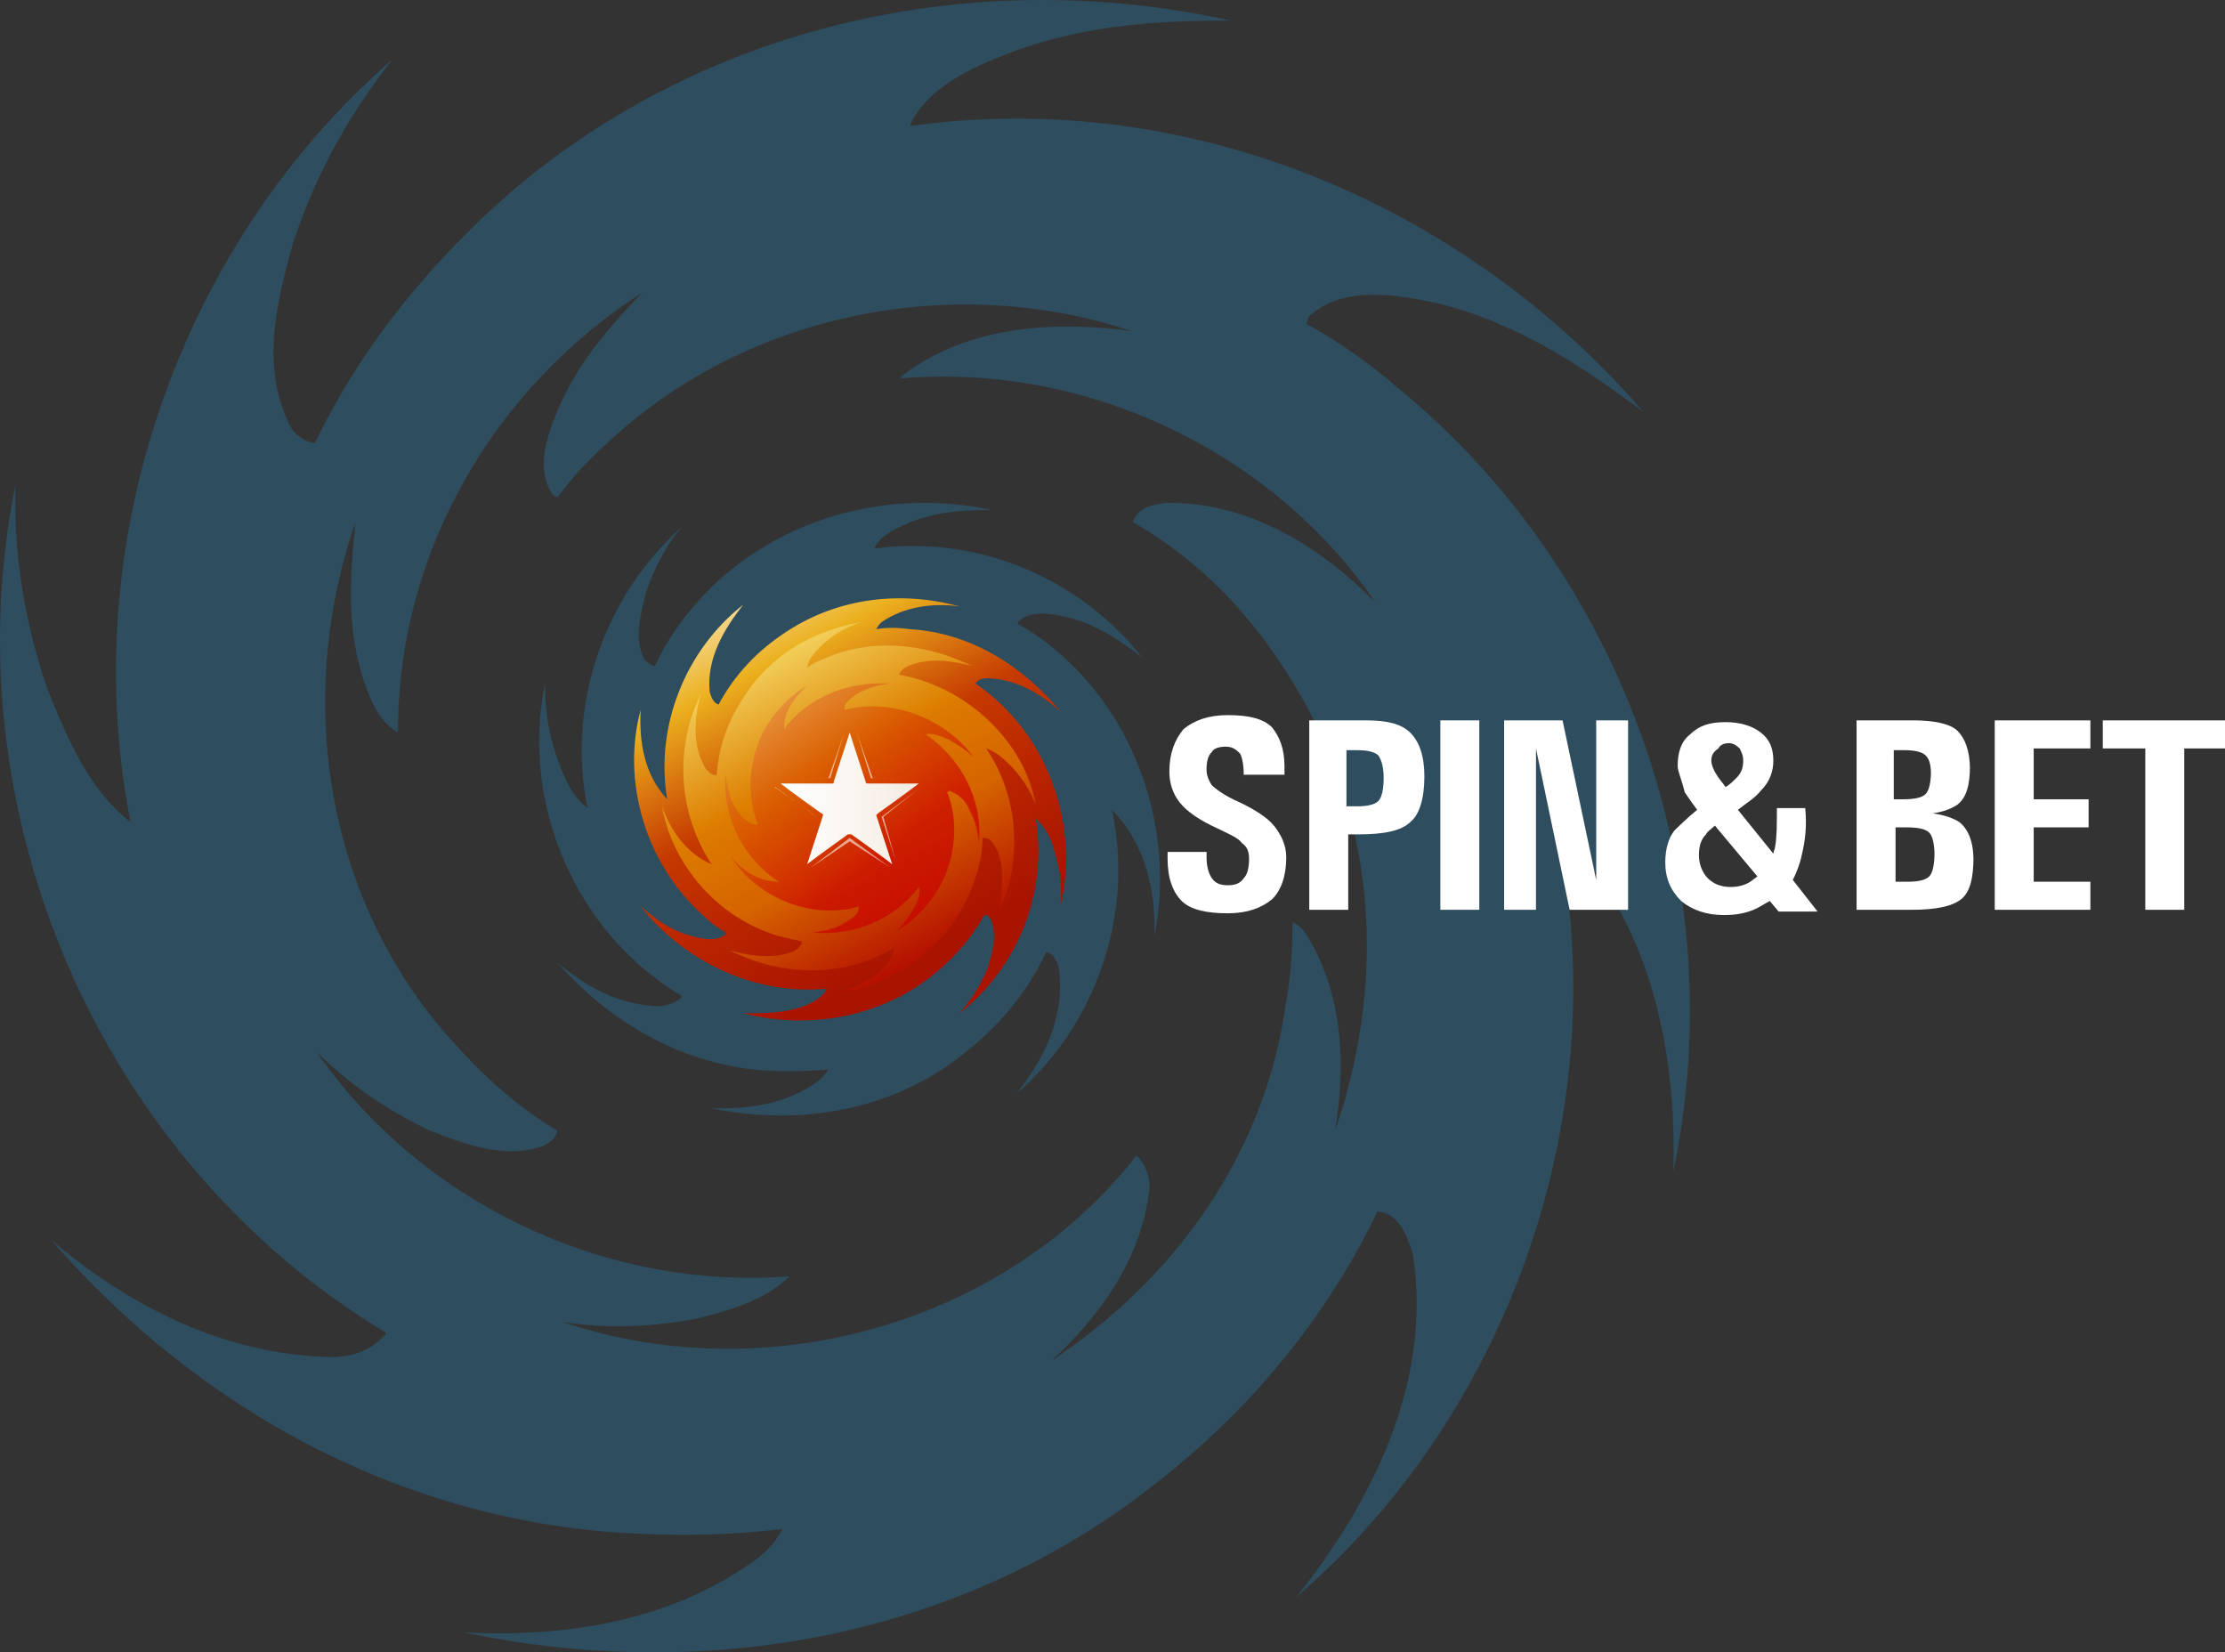<?xml version="1.0" encoding="utf-8"?>
<!-- Generator: Adobe Illustrator 18.1.1, SVG Export Plug-In . SVG Version: 6.00 Build 0)  -->
<svg version="1.1" id="Layer_1" xmlns="http://www.w3.org/2000/svg" xmlns:xlink="http://www.w3.org/1999/xlink" x="0px" y="0px"
	 viewBox="0 0 202 150" enable-background="new 0 0 202 150" xml:space="preserve">
<rect x="0" y="0" width="202" height="150" fill="#333333" stroke="none"/>
<g>
	<path fill="#2E4D5E" d="M126.829,35.143c-2.573-2.229-5.307-4.14-8.201-5.732c0-0.159,0.161-0.478,0.161-0.637
		c3.055-2.866,7.719-2.07,11.578-1.274c7.236,1.751,13.025,5.572,18.814,9.871C133.101,18.744,108.176,7.917,82.768,11.42h-0.161
		c1.286-3.025,4.824-4.936,8.04-6.209c6.915-2.866,13.829-3.343,21.066-3.343C87.271-3.546,60.899,2.823,42.728,20.814
		c-5.95,5.891-10.613,12.1-14.151,19.424c-0.965-0.159-1.93-0.796-2.412-1.911c-2.412-5.254-1.126-10.667,0.482-16.399
		c2.09-6.209,4.985-11.463,9.005-16.558C16.195,22.247,6.868,49.472,11.853,74.628c-3.699-2.866-5.628-7.324-7.558-12.1
		c-2.09-6.209-3.055-12.1-2.895-18.469c-5.95,29.295,7.397,61.138,33.609,76.9c0,0.159,0,0.318-0.161,0.318
		c-1.126,1.274-2.895,1.911-4.663,1.911c-9.97-0.159-18.654-4.776-25.568-10.667c13.669,15.762,32.804,26.111,54.353,26.748
		c4.181,0.159,8.201,0,12.06-0.478c-0.482,0.955-1.126,1.751-2.09,2.547c-7.88,5.891-17.689,7.324-26.855,6.846
		c20.422,4.299,42.131,1.114,59.659-11.145c10.131-7.165,18.01-16.081,23.317-27.066c1.93,0.159,2.734,2.229,3.216,3.98
		c1.769,11.463-3.699,22.449-10.613,31.047c19.618-16.877,29.106-44.42,23.639-69.894c0,0,0.161,0,0.161,0.159
		c8.362,8.12,10.774,20.061,10.452,31.047C157.382,80.518,147.734,52.179,126.829,35.143z M118.628,64.12
		c6.593,12.1,6.915,25.952,2.573,38.53c0.965-5.732,0.804-12.1-2.412-17.513c-0.322-0.637-0.804-1.114-1.447-1.433
		c0,2.547-0.161,5.095-0.643,7.642c-1.93,13.533-10.131,24.837-21.226,32.161c4.342-3.98,8.04-9.075,8.844-15.284
		c0.161-1.114-0.161-2.229-0.965-3.184c0,0-0.161,0-0.161-0.159c-12.06,15.444-33.769,21.335-52.101,15.125
		c4.02,0.637,8.04,0.478,12.221-0.318c3.216-0.796,6.271-1.751,8.362-3.821c-16.724,1.274-33.448-6.687-42.935-20.379
		c2.895,2.866,6.111,5.095,9.97,7.005c3.538,1.433,7.075,2.707,10.452,1.592c0.804-0.318,1.286-0.796,1.447-1.433
		c-4.503-2.707-8.04-6.209-11.417-10.349c-10.131-12.896-12.06-30.091-6.915-44.898c-0.482,4.617-0.804,8.916,0.482,13.533
		c0.643,2.07,1.447,4.458,3.377,5.572c0,0,0,0,0-0.159c0-16.399,8.844-31.206,22.191-39.803c-3.216,3.343-6.111,6.687-7.88,11.145
		c-0.965,2.388-1.769,5.254-0.161,7.324c0.161,0,0.322,0.159,0.322,0.159c1.286-1.751,2.734-3.343,4.342-4.776
		c12.543-11.941,31.518-15.762,47.759-10.349c-7.075-0.955-14.955-0.478-20.905,4.14c0,0,0,0,0,0.159
		c16.885-1.433,33.769,6.687,43.096,20.379c-4.985-5.095-11.578-9.234-19.136-9.075c-1.126,0.159-2.573,0.478-2.895,1.751
		C109.784,51.383,114.769,57.114,118.628,64.12z"/>
	<path fill="#2E4D5E" d="M79.391,49.79L79.391,49.79c0.482-1.114,1.769-1.751,2.895-2.229c2.573-1.114,5.146-1.274,7.719-1.274
		C81,44.377,71.351,46.765,64.597,53.293c-2.251,2.229-3.859,4.458-5.146,7.165c-0.322,0-0.643-0.318-0.965-0.637
		c-0.965-1.911-0.322-3.98,0.161-6.05c0.804-2.229,1.769-4.299,3.377-6.05c-7.236,6.369-10.613,16.399-8.684,25.633
		c-1.447-1.114-2.09-2.707-2.734-4.458c-0.804-2.229-1.126-4.458-1.126-6.846c-2.251,10.826,2.734,22.608,12.382,28.34v0.159
		c-0.482,0.478-1.126,0.637-1.769,0.796c-3.699,0-6.915-1.751-9.488-3.98c5.146,5.891,12.221,9.712,20.101,9.871
		c1.447,0,3.055,0,4.503-0.159c-0.161,0.318-0.482,0.637-0.804,0.955c-2.895,2.229-6.593,2.707-9.97,2.547
		c7.558,1.592,15.598,0.478,22.03-4.14c3.699-2.707,6.593-5.891,8.523-10.03c0.643,0.159,0.965,0.796,1.126,1.433
		c0.643,4.299-1.286,8.279-3.859,11.463c7.236-6.209,10.774-16.399,8.684-25.792l0,0c3.055,3.025,4.02,7.483,3.859,11.463
		c1.93-9.553-1.608-20.061-9.327-26.27c-0.965-0.796-1.93-1.433-3.055-2.07v-0.159c1.126-1.114,2.895-0.796,4.342-0.478
		c2.734,0.637,4.824,2.07,6.915,3.662C98.045,52.497,88.718,48.517,79.391,49.79z"/>
	<g>
		
			<linearGradient id="SVGID_1_" gradientUnits="userSpaceOnUse" x1="-217.021" y1="309.383" x2="-13.534" y2="-81.525" gradientTransform="matrix(0.094 0 0 -0.094 85.158 78.568)">
			<stop  offset="0" style="stop-color:#FFFFFF"/>
			<stop  offset="0.287" style="stop-color:#EBB01E"/>
			<stop  offset="0.556" style="stop-color:#C53A00"/>
			<stop  offset="0.737" style="stop-color:#BB2600"/>
			<stop  offset="1" style="stop-color:#A81400"/>
		</linearGradient>
		<path fill="url(#SVGID_1_)" d="M88.557,62.05L88.557,62.05c0.322-0.478,0.804-0.478,1.286-0.478
			c2.573,0.159,4.663,1.433,6.432,3.025c-3.377-4.14-8.201-7.165-13.669-7.483c-1.126-0.159-2.09-0.159-3.055,0
			c0.161-0.318,0.322-0.478,0.482-0.637c2.09-1.433,4.663-1.751,7.075-1.433c-5.307-1.433-10.935-0.796-15.598,2.229
			c-2.734,1.751-4.824,3.98-6.271,6.687c-0.482-0.159-0.643-0.637-0.804-1.114c-0.322-3.025,1.286-5.732,3.055-7.961
			c-5.307,4.14-8.04,11.145-6.915,17.673l0,0c-2.09-2.229-2.573-5.254-2.412-8.12c-1.769,6.528,0.482,14.011,5.628,18.628
			c0.643,0.637,1.286,1.114,2.09,1.592v0.159c-0.804,0.637-1.93,0.478-3.055,0.159c-1.93-0.478-3.377-1.592-4.663-2.707
			c3.859,4.936,10.292,8.12,16.885,7.483l0,0c-0.322,0.796-1.286,1.274-2.09,1.592c-1.769,0.637-3.538,0.637-5.467,0.637
			c6.111,1.592,13.025,0.318,18.01-4.14c1.608-1.433,2.895-3.025,3.859-4.776c0.322,0,0.482,0.159,0.643,0.478
			c0.482,1.433,0.161,2.707-0.322,4.299c-0.643,1.592-1.447,2.866-2.573,4.14c5.307-4.14,8.04-10.986,6.915-17.673
			c0.965,0.796,1.447,1.911,1.769,3.184c0.482,1.592,0.643,3.184,0.482,4.776C98.045,74.946,95.15,66.508,88.557,62.05z"/>
		<g>
			<path fill="#FFFFFF" d="M112.913,70.807v-0.478c0-0.955-0.161-1.592-0.322-1.911c-0.322-0.318-0.643-0.637-1.286-0.637
				s-1.126,0.159-1.286,0.478c-0.322,0.318-0.482,0.796-0.482,1.592c0,0.478,0.161,0.955,0.482,1.433
				c0.322,0.318,0.965,0.796,1.93,1.274c1.769,0.796,3.055,1.592,3.699,2.388s1.126,1.751,1.126,2.866
				c0,1.751-0.482,3.025-1.286,3.821c-0.965,0.796-2.251,1.274-4.02,1.274c-1.93,0-3.377-0.318-4.181-1.114s-1.286-2.07-1.286-3.821
				v-0.159v-0.478h3.538v0.478c0,0.796,0.161,1.433,0.482,1.911c0.322,0.478,0.804,0.637,1.447,0.637
				c0.643,0,1.126-0.159,1.447-0.637c0.322-0.318,0.482-0.955,0.482-1.751c0-0.637-0.161-1.114-0.643-1.433
				c-0.322-0.478-1.126-0.796-2.09-1.274c-1.769-0.796-2.895-1.592-3.538-2.388c-0.643-0.796-0.965-1.751-0.965-2.866
				c0-1.592,0.482-2.866,1.286-3.821c0.965-0.796,2.251-1.274,4.02-1.274c1.93,0,3.216,0.318,4.02,1.114
				c0.643,0.796,1.126,1.911,1.126,3.503v0.318v0.478h-3.699V70.807z"/>
			<path fill="#FFFFFF" d="M118.702,65.393h1.769h3.538c1.93,0,3.216,0.318,4.02,1.114c0.804,0.796,1.286,2.07,1.286,3.98
				c0,2.07-0.482,3.503-1.286,4.14c-0.804,0.796-2.412,1.114-4.663,1.114h-0.965v6.846h-1.769h-1.769V65.393H118.702z
				 M122.24,73.195h0.965c0.965,0,1.608-0.159,1.93-0.478c0.322-0.318,0.482-1.114,0.482-2.07s-0.161-1.592-0.482-2.07
				c-0.322-0.318-0.965-0.478-1.93-0.478h-0.965V73.195z"/>
			<path fill="#FFFFFF" d="M130.763,65.393h1.769h1.769v17.195h-1.769h-1.769V65.393z"/>
			<path fill="#FFFFFF" d="M139.446,82.588h-1.447h-1.447V65.393h2.573h2.734l3.055,14.488V65.393h1.447h1.447v17.195h-2.734h-2.573
				l-3.055-14.648V82.588z"/>
			<path fill="#FFFFFF" d="M152.311,69.533c0-1.274,0.322-2.229,1.126-2.866c0.804-0.796,1.769-1.114,3.216-1.114
				c1.286,0,2.412,0.318,3.216,0.955c0.804,0.637,1.126,1.433,1.126,2.547c0,0.955-0.322,1.911-1.126,2.707
				c-0.482,0.637-1.286,1.114-2.09,1.751l3.216,3.98c0-0.159,0.161-0.478,0.161-0.637c0.161-0.796,0.161-2.07,0.161-3.503h1.286
				h1.286c0.161,1.592,0,3.025-0.322,4.299c-0.161,0.796-0.482,1.592-0.804,2.229l2.251,2.866h-1.769h-1.769l-0.804-0.955
				c-0.322,0.159-0.804,0.478-1.126,0.637c-0.965,0.478-1.93,0.637-3.055,0.637c-1.608,0-2.895-0.478-3.859-1.274
				c-0.965-0.955-1.447-2.07-1.447-3.503c0-1.274,0.322-2.229,0.804-2.866c0.482-0.478,1.126-1.114,2.09-1.911
				c-0.482-0.637-0.804-1.114-1.126-1.592C152.632,70.647,152.311,70.01,152.311,69.533z M157.135,80.518
				c0.643,0,1.286-0.159,1.769-0.478l0.643-0.478l-3.859-4.617c-0.322,0.318-0.643,0.478-0.804,0.796
				c-0.482,0.478-0.643,1.114-0.643,1.911s0.322,1.592,0.804,2.07C155.527,80.2,156.17,80.518,157.135,80.518z M155.366,69.055
				c0,0.318,0.161,0.796,0.482,1.274c0.161,0.318,0.482,0.637,0.804,1.114c0.322-0.159,0.643-0.478,0.965-0.796
				c0.482-0.478,0.643-0.955,0.643-1.592c0-0.478-0.161-0.796-0.322-1.114c-0.322-0.318-0.643-0.478-0.965-0.478
				c-0.482,0-0.804,0.159-0.965,0.478C155.527,68.259,155.366,68.578,155.366,69.055z"/>
			<path fill="#FFFFFF" d="M168.392,65.393h1.769h3.538c1.93,0,3.377,0.318,4.02,0.955c0.643,0.637,1.126,1.751,1.126,3.503v-0.318
				c0,1.751-0.322,2.866-1.126,3.503c-0.482,0.318-1.126,0.637-2.251,0.796c1.126,0.159,1.93,0.478,2.412,0.796
				c0.804,0.637,1.286,1.751,1.286,3.503v-0.318c0,1.911-0.322,3.184-1.126,3.821s-2.251,0.955-4.503,0.955h-3.216h-1.769V65.393
				H168.392z M172.09,72.558h0.643c1.126,0,1.769-0.159,2.09-0.478s0.482-1.114,0.482-2.07v0.318c0-0.955-0.161-1.433-0.482-1.751
				c-0.322-0.318-0.965-0.478-1.93-0.478h-0.965v4.458H172.09z M172.09,80.041h1.126c0.965,0,1.608-0.159,1.93-0.478
				c0.322-0.318,0.482-1.114,0.482-2.229v0.318c0-0.955-0.161-1.751-0.482-2.07c-0.322-0.318-0.965-0.478-2.09-0.478h-0.965
				L172.09,80.041z"/>
			<path fill="#FFFFFF" d="M181.095,82.588V65.393h8.684v1.274v1.274h-5.146v4.617h4.985v1.274v1.274h-4.985v4.936h5.146v1.274
				v1.274L181.095,82.588z"/>
			<path fill="#FFFFFF" d="M194.603,67.941h-3.699v-1.274v-1.274H202v1.274v1.274h-3.699v14.648h-1.769h-1.769V67.941H194.603z"/>
		</g>
		
			<linearGradient id="SVGID_2_" gradientUnits="userSpaceOnUse" x1="-173.659" y1="221.017" x2="31.015" y2="-158.619" gradientTransform="matrix(0.094 0 0 -0.094 85.158 78.568)">
			<stop  offset="0" style="stop-color:#F6F4B9"/>
			<stop  offset="0.318" style="stop-color:#F4C100"/>
			<stop  offset="0.532" style="stop-color:#F2A700"/>
			<stop  offset="0.814" style="stop-color:#C10900"/>
			<stop  offset="1" style="stop-color:#B92200"/>
		</linearGradient>
		<path opacity="0.48" fill="url(#SVGID_2_)" enable-background="new    " d="M81.643,61.254
			C81.643,61.254,81.482,61.254,81.643,61.254c0.161-0.478,0.482-0.637,0.804-0.796c1.93-0.796,4.02-0.478,5.789,0
			c-3.859-1.911-8.523-2.547-12.704-0.955c-0.804,0.318-1.608,0.637-2.251,1.114c0-0.159,0.161-0.478,0.161-0.637
			c1.126-1.751,2.895-2.866,4.663-3.503c-4.342,0.796-8.201,3.025-10.613,6.846c-1.447,2.229-2.251,4.458-2.412,7.005
			c-0.322,0.159-0.643-0.159-0.965-0.478c-1.286-2.07-1.126-4.617-0.482-6.846c-2.412,4.776-2.09,10.826,0.965,15.444l0,0
			c-2.251-0.955-3.699-3.025-4.503-5.254c0.965,5.413,5.146,10.19,10.613,11.782c0.643,0.159,1.286,0.318,2.09,0.478v0.159
			c-0.322,0.796-1.286,0.955-2.09,1.114c-1.608,0.159-2.895,0-4.503-0.478c4.663,2.388,10.292,2.547,14.955-0.159l0,0
			c0,0.637-0.482,1.274-0.965,1.751c-1.126,1.114-2.412,1.751-3.859,2.229c5.146-0.796,9.648-4.14,11.739-9.075
			c0.643-1.592,1.126-3.184,1.126-4.936c0.161,0,0.482,0,0.643,0.159c0.804,0.796,1.126,1.911,1.126,3.184
			c0,1.433,0,2.547-0.482,3.821c2.412-4.776,2.09-10.826-0.965-15.284c0.965,0.318,1.608,0.955,2.412,1.751
			c0.965,1.114,1.608,2.07,2.09,3.343C93.06,67.463,87.914,62.368,81.643,61.254z"/>
		
			<linearGradient id="SVGID_3_" gradientUnits="userSpaceOnUse" x1="-247.307" y1="267.435" x2="20.477" y2="-76.424" gradientTransform="matrix(0.094 0 0 -0.094 85.158 78.568)">
			<stop  offset="0" style="stop-color:#F8E1B5"/>
			<stop  offset="0.501" style="stop-color:#D84F00"/>
			<stop  offset="0.737" style="stop-color:#CA0000"/>
		</linearGradient>
		<path opacity="0.68" fill="url(#SVGID_3_)" enable-background="new    " d="M76.658,64.438L76.658,64.438
			c0-0.318,0-0.478,0.322-0.796c0.965-0.955,2.412-1.433,3.859-1.592c-3.055-0.159-6.111,0.637-8.523,2.866
			c-0.482,0.478-0.804,0.796-1.126,1.274c0-0.159,0-0.318,0-0.478c0.161-1.433,1.126-2.547,2.09-3.503
			c-2.573,1.592-4.503,4.14-4.985,7.324c-0.322,1.751-0.161,3.503,0.482,5.254c-0.161,0.159-0.482,0-0.804-0.159
			c-1.447-0.955-1.93-2.707-2.09-4.299c-0.322,3.821,1.608,7.642,4.824,9.712l0,0c-1.769,0-3.216-0.955-4.342-2.229
			c2.09,3.184,6.111,5.254,10.131,4.776c0.482,0,0.965-0.159,1.447-0.318c0,0,0,0,0,0.159c0,0.637-0.643,0.955-1.126,1.274
			c-0.965,0.637-1.93,0.796-3.055,0.955c3.699,0.318,7.397-1.114,9.648-4.14l0,0c0.161,0.478,0,0.955-0.161,1.433
			c-0.482,0.955-1.126,1.751-1.769,2.547c3.055-1.911,5.146-5.254,5.146-9.075c0-1.274-0.161-2.388-0.643-3.503
			c0.161-0.159,0.322-0.159,0.482,0c0.804,0.318,1.286,0.955,1.608,1.751c0.482,0.796,0.643,1.751,0.804,2.707
			c0.322-3.821-1.608-7.483-4.824-9.712c0.643-0.159,1.286,0.159,2.09,0.478c0.804,0.478,1.608,0.955,2.251,1.592
			C85.824,65.234,81,63.323,76.658,64.438z"/>
		<g>
			
				<linearGradient id="SVGID_4_" gradientUnits="userSpaceOnUse" x1="-152.246" y1="64.741" x2="-18" y2="64.741" gradientTransform="matrix(0.094 0 0 -0.094 85.158 78.568)">
				<stop  offset="0" style="stop-color:#FFFFFF"/>
				<stop  offset="1" style="stop-color:#F4ECE2"/>
			</linearGradient>
			<path fill="url(#SVGID_4_)" d="M75.532,71.125c0.161,0,0.161,0,0.161-0.159c0,0,1.126-3.503,1.447-4.458
				c0.322,0.955,1.447,4.458,1.447,4.458c0,0.159,0.161,0.159,0.161,0.159s3.699,0,4.663,0c-0.804,0.637-3.699,2.707-3.699,2.707
				l-0.161,0.159l0,0c0,0,1.126,3.503,1.447,4.458c-0.804-0.637-3.699-2.707-3.699-2.707s-0.161,0-0.322,0
				c0,0-2.895,2.07-3.699,2.707c0.322-0.955,1.447-4.458,1.447-4.458l0,0c0,0,0-0.159-0.161-0.159c0,0-2.895-2.07-3.699-2.707
				C71.834,71.125,75.532,71.125,75.532,71.125z"/>
			<g>
				<linearGradient id="SVGID_5_" gradientUnits="userSpaceOnUse" x1="70.341" y1="72.797" x2="74.085" y2="72.797">
					<stop  offset="0" style="stop-color:#FFFFFF"/>
					<stop  offset="1" style="stop-color:#F4ECE2"/>
				</linearGradient>
				<path fill="url(#SVGID_5_)" fill-opacity="0.6" d="M74.085,74.15c-0.161-0.159-0.804-0.637-0.965-0.796
					c-0.322-0.159-0.643-0.478-0.965-0.637c-0.643-0.478-0.965-0.637-1.608-1.114c0,0-0.322-0.159-0.161-0.159
					c0.161,0.159,0.482,0.318,0.643,0.478c0.322,0.159,0.804,0.637,1.126,0.796c0.322,0.159,0.643,0.478,0.965,0.637
					C73.442,73.672,74.085,74.15,74.085,74.15z"/>
			</g>
			<linearGradient id="SVGID_6_" gradientUnits="userSpaceOnUse" x1="80.035" y1="74.866" x2="83.412" y2="74.866">
				<stop  offset="0" style="stop-color:#FFFFFF"/>
				<stop  offset="1" style="stop-color:#F4ECE2"/>
			</linearGradient>
			<polygon fill="url(#SVGID_6_)" fill-opacity="0.6" points="83.412,71.603 80.035,74.15 81.321,78.13 80.195,74.15 			"/>
			<linearGradient id="SVGID_7_" gradientUnits="userSpaceOnUse" x1="73.602" y1="77.414" x2="80.839" y2="77.414">
				<stop  offset="0" style="stop-color:#FFFFFF"/>
				<stop  offset="1" style="stop-color:#F4ECE2"/>
			</linearGradient>
			<polygon fill="url(#SVGID_7_)" fill-opacity="0.6" points="73.602,78.767 77.14,76.061 80.839,78.767 77.14,76.379 			"/>
			<linearGradient id="SVGID_8_" gradientUnits="userSpaceOnUse" x1="70.869" y1="68.657" x2="76.658" y2="68.657">
				<stop  offset="0" style="stop-color:#FFFFFF"/>
				<stop  offset="1" style="stop-color:#F4ECE2"/>
			</linearGradient>
			<polygon fill="url(#SVGID_8_)" fill-opacity="0.6" points="76.658,66.508 75.371,70.647 70.869,70.807 75.21,70.647 			"/>
			<linearGradient id="SVGID_9_" gradientUnits="userSpaceOnUse" x1="77.783" y1="68.657" x2="83.572" y2="68.657">
				<stop  offset="0" style="stop-color:#FFFFFF"/>
				<stop  offset="1" style="stop-color:#F4ECE2"/>
			</linearGradient>
			<polygon fill="url(#SVGID_9_)" fill-opacity="0.6" points="77.783,66.508 79.07,70.647 83.572,70.807 79.231,70.647 			"/>
		</g>
	</g>
</g>
</svg>

